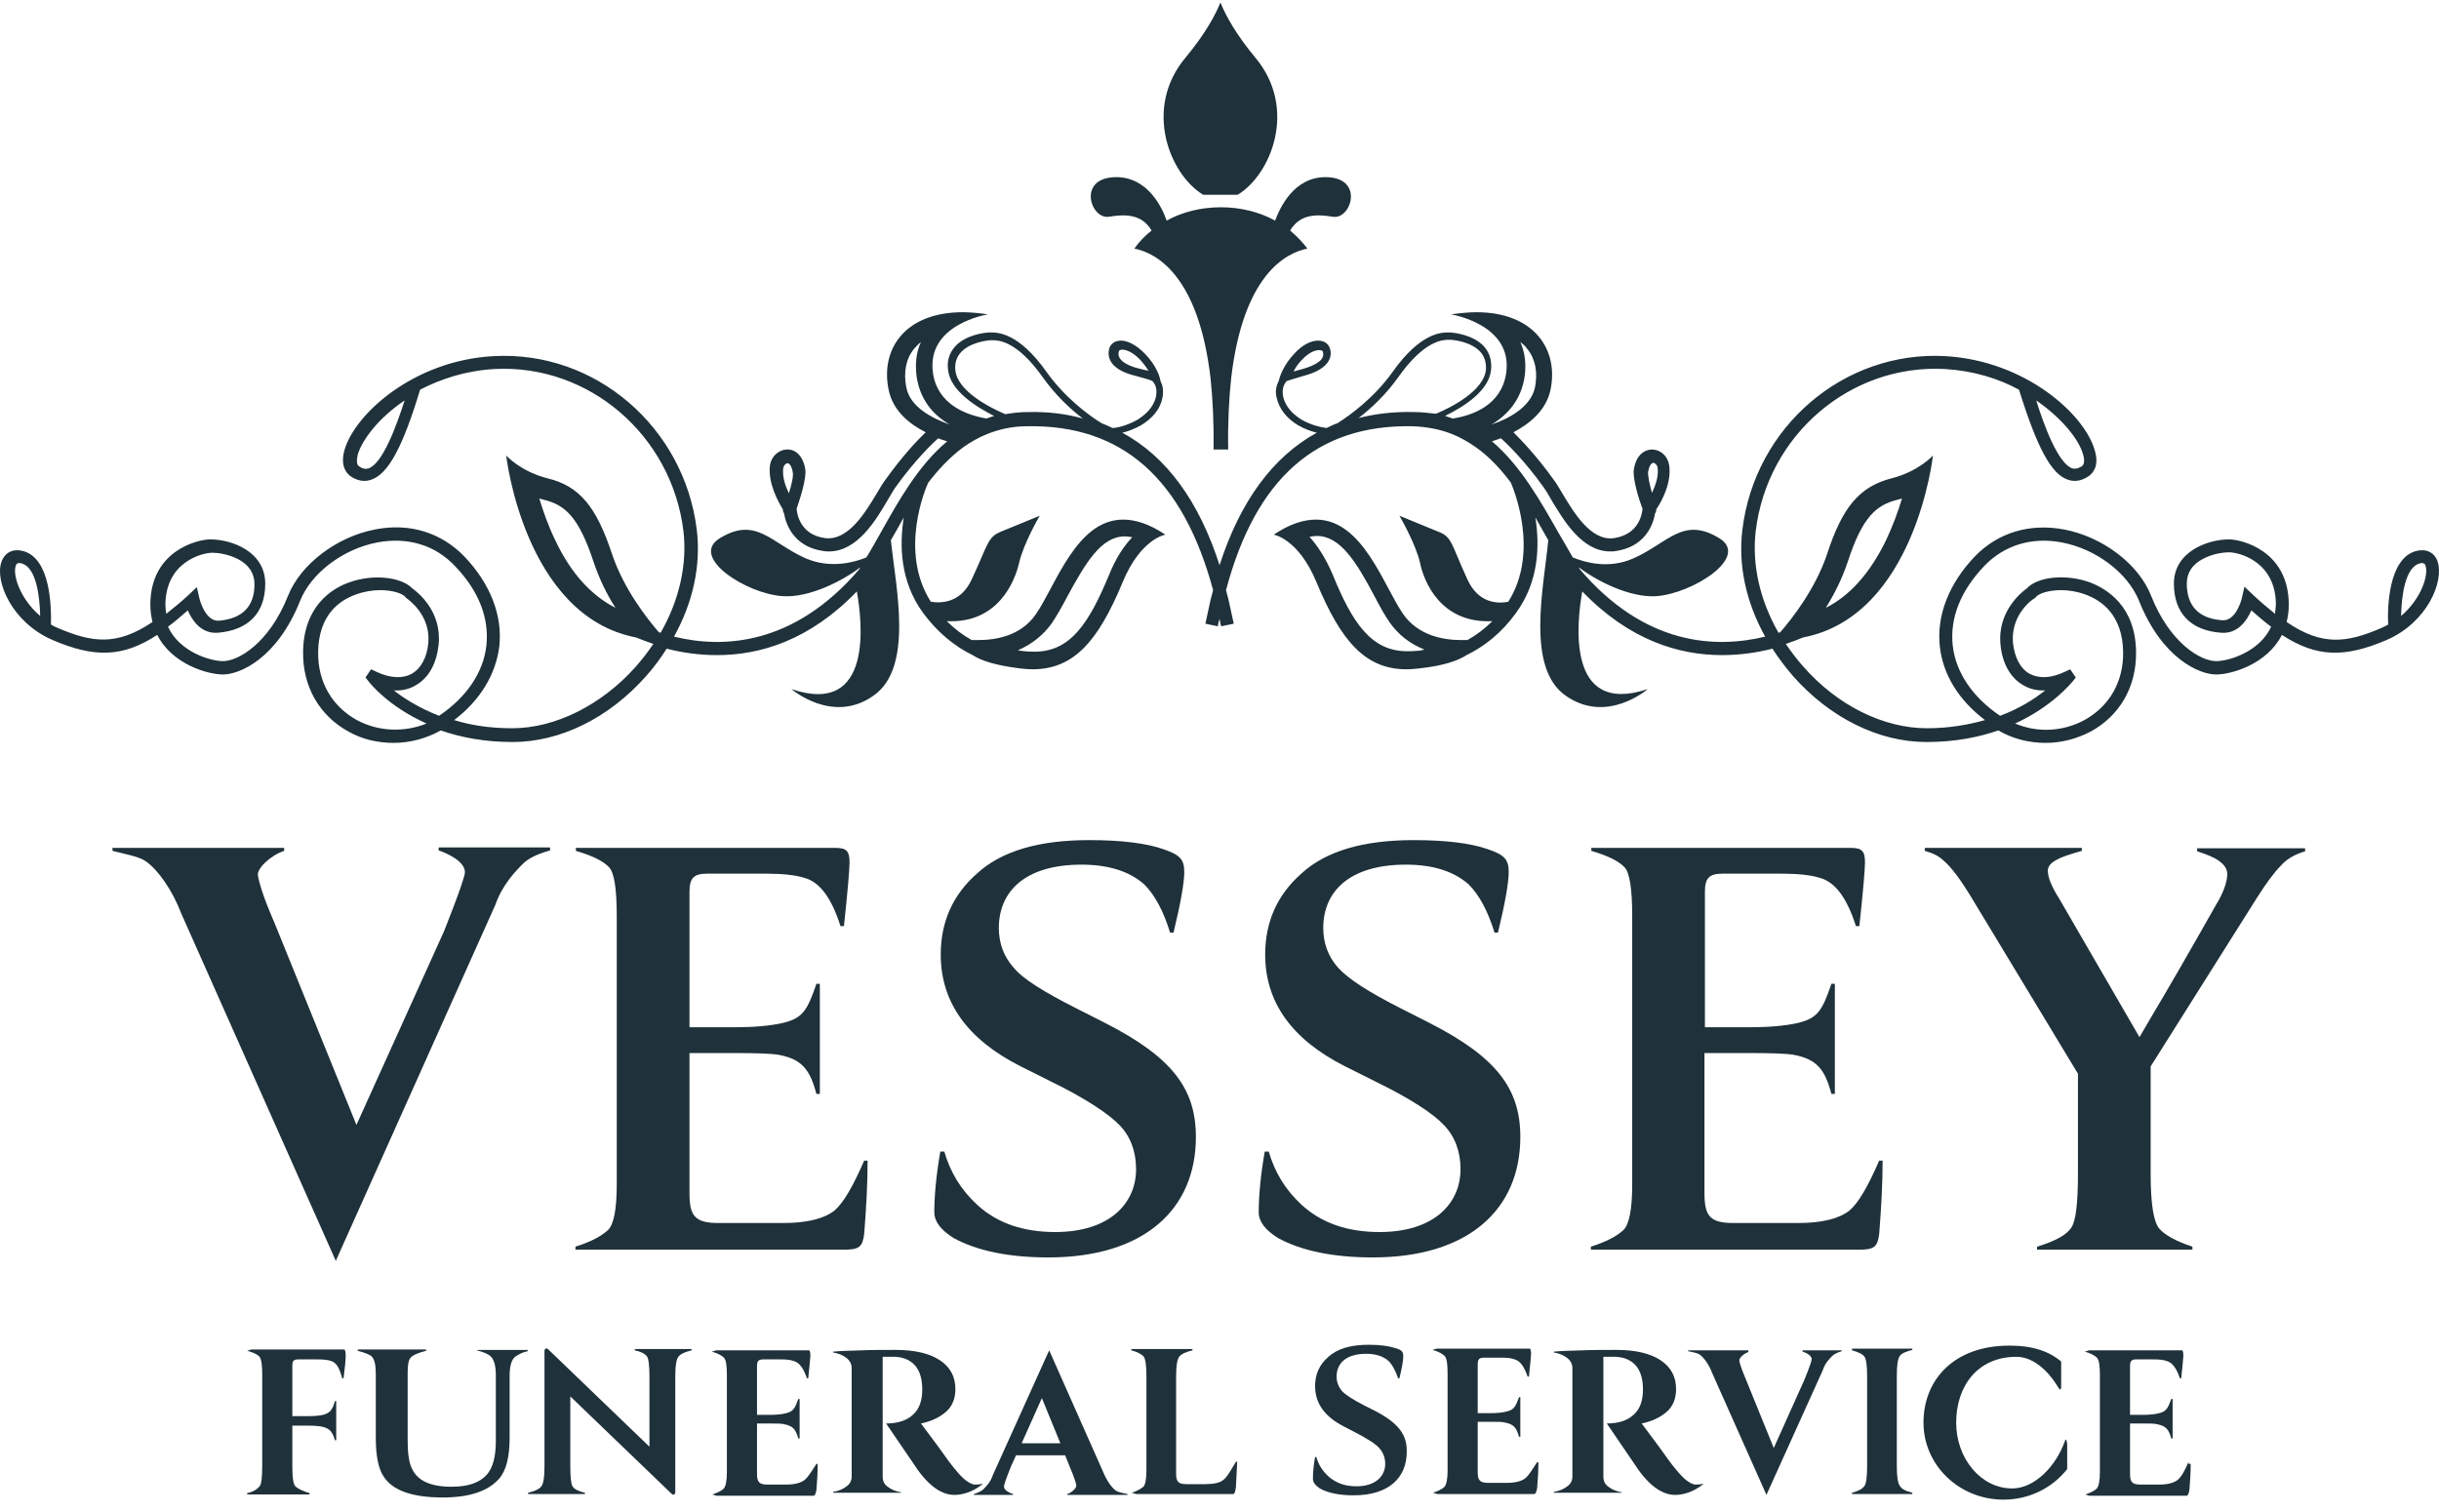 <svg width="100" height="62" viewBox="0 0 100 62" fill="none" xmlns="http://www.w3.org/2000/svg">
<path d="M13.768 51.702L7.435 37.466C7.064 36.495 6.482 35.666 5.97 35.313C5.706 35.12 5.088 35.014 4.612 34.89V34.767H11.651V34.89C11.104 35.067 10.522 35.613 10.575 35.896C10.681 36.566 11.245 37.819 11.245 37.819L14.614 46.128L18.196 38.207C18.196 38.207 19.025 36.143 19.06 35.79C19.095 35.331 18.319 34.978 17.984 34.873V34.749H22.553V34.873C22.041 35.014 21.671 35.19 21.442 35.419C21.124 35.737 20.595 36.284 20.313 37.095L13.768 51.702Z" fill="#1F313A"/>
<path d="M23.594 51.243V51.12C24.211 50.926 24.652 50.697 24.935 50.432C25.164 50.203 25.287 49.585 25.287 48.58V37.554C25.287 36.443 25.182 35.772 24.97 35.56C24.741 35.313 24.282 35.084 23.611 34.89V34.767H34.231C34.708 34.767 34.831 34.89 34.831 35.366C34.831 35.631 34.761 36.495 34.602 37.977H34.461C34.09 36.813 33.614 36.178 32.997 36.002C32.608 35.878 32.079 35.825 31.409 35.825H28.992C28.428 35.825 28.269 36.019 28.269 36.584V42.123H30.121C30.88 42.123 31.55 42.07 32.097 41.947C32.908 41.752 33.102 41.435 33.473 40.341H33.614V44.857H33.473C33.208 43.852 32.873 43.428 31.921 43.252C31.603 43.199 31.003 43.181 30.139 43.181H28.269V48.915C28.269 49.832 28.463 50.15 29.451 50.15H32.115C33.085 50.15 33.791 49.973 34.214 49.638C34.584 49.321 34.972 48.65 35.431 47.592H35.572C35.572 48.509 35.519 49.515 35.431 50.608C35.361 51.12 35.237 51.243 34.62 51.243H23.594Z" fill="#1F313A"/>
<path d="M38.712 47.204C38.959 48.068 39.4 48.791 40.071 49.409C40.882 50.15 41.941 50.52 43.264 50.52C45.504 50.52 46.58 49.338 46.58 47.944C46.58 47.221 46.351 46.604 45.91 46.145C45.469 45.686 44.534 45.051 43.087 44.346L41.852 43.728C39.647 42.617 38.571 41.082 38.571 39.142C38.571 37.801 39.065 36.689 40.071 35.807C41.076 34.89 42.611 34.449 44.657 34.449C45.963 34.449 46.986 34.572 47.692 34.819C48.38 35.049 48.556 35.243 48.556 35.754C48.556 36.178 48.415 37.007 48.115 38.242H47.974C47.709 37.377 47.357 36.707 46.916 36.266C46.298 35.719 45.434 35.455 44.34 35.455C41.994 35.455 40.953 36.584 40.953 38.048C40.953 38.665 41.147 39.212 41.553 39.671C41.941 40.147 42.805 40.676 44.128 41.347L45.31 41.947C48.08 43.358 49.032 44.663 49.032 46.621C49.032 49.585 46.916 51.561 42.982 51.561C41.376 51.561 40.071 51.296 39.1 50.767C38.589 50.45 38.307 50.097 38.307 49.709C38.307 49.074 38.377 48.227 38.554 47.221H38.712V47.204Z" fill="#1F313A"/>
<path d="M52.014 47.204C52.261 48.068 52.702 48.791 53.372 49.409C54.184 50.15 55.242 50.52 56.565 50.52C58.806 50.52 59.882 49.338 59.882 47.944C59.882 47.221 59.653 46.604 59.212 46.145C58.77 45.669 57.836 45.051 56.389 44.346L55.154 43.728C52.949 42.617 51.873 41.082 51.873 39.142C51.873 37.801 52.367 36.689 53.372 35.807C54.378 34.89 55.913 34.449 57.959 34.449C59.264 34.449 60.288 34.572 60.993 34.819C61.681 35.049 61.858 35.243 61.858 35.754C61.858 36.178 61.717 37.007 61.417 38.242H61.276C61.011 37.377 60.658 36.707 60.217 36.266C59.6 35.719 58.735 35.455 57.641 35.455C55.295 35.455 54.254 36.584 54.254 38.048C54.254 38.665 54.448 39.212 54.854 39.671C55.26 40.129 56.107 40.676 57.43 41.347L58.612 41.947C61.381 43.358 62.334 44.663 62.334 46.621C62.334 49.585 60.217 51.561 56.283 51.561C54.678 51.561 53.372 51.296 52.402 50.767C51.89 50.45 51.608 50.097 51.608 49.709C51.608 49.074 51.679 48.227 51.855 47.221H52.014V47.204Z" fill="#1F313A"/>
<path d="M65.227 51.243V51.12C65.844 50.926 66.285 50.697 66.568 50.432C66.797 50.203 66.921 49.585 66.921 48.58V37.554C66.921 36.443 66.815 35.772 66.603 35.56C66.374 35.313 65.915 35.084 65.245 34.89V34.767H75.865C76.341 34.767 76.465 34.89 76.465 35.366C76.465 35.631 76.394 36.495 76.235 37.977H76.094C75.724 36.813 75.247 36.178 74.63 36.002C74.242 35.878 73.713 35.825 73.042 35.825H70.625C70.061 35.825 69.902 36.019 69.902 36.584V42.123H71.737C72.495 42.123 73.166 42.07 73.713 41.947C74.524 41.752 74.718 41.435 75.088 40.341H75.23V44.857H75.088C74.824 43.852 74.489 43.428 73.536 43.252C73.219 43.199 72.619 43.181 71.754 43.181H69.884V48.915C69.884 49.832 70.078 50.15 71.066 50.15H73.73C74.7 50.15 75.406 49.973 75.829 49.638C76.2 49.321 76.588 48.65 77.047 47.592H77.188C77.188 48.509 77.135 49.515 77.047 50.608C76.976 51.12 76.853 51.243 76.235 51.243H65.227Z" fill="#1F313A"/>
<path d="M89.889 51.243H83.521V51.12C84.262 50.891 84.738 50.644 84.932 50.326C85.109 50.062 85.197 49.338 85.197 48.121V44.028L80.804 36.76C80.363 36.037 79.993 35.543 79.675 35.278C79.499 35.102 79.234 34.978 78.917 34.89V34.767H85.356V34.89C84.844 35.031 84.491 35.155 84.315 35.261C84.085 35.384 83.962 35.525 83.962 35.702C83.962 35.966 84.103 36.337 84.438 36.866L87.72 42.529L88.266 41.594C88.743 40.8 89.748 39.071 90.842 37.13C91.16 36.619 91.318 36.16 91.318 35.843C91.318 35.613 91.195 35.455 90.948 35.278C90.772 35.155 90.472 35.031 90.084 34.908V34.784H94.511V34.908C94.088 35.031 93.753 35.225 93.506 35.508C93.241 35.772 92.906 36.231 92.536 36.813L88.178 43.728V48.156C88.178 49.373 88.302 50.114 88.531 50.379C88.76 50.644 89.201 50.891 89.889 51.12V51.243Z" fill="#1F313A"/>
<path d="M14.121 55.336H10.31L10.134 55.389C10.381 55.459 10.539 55.53 10.628 55.618C10.716 55.724 10.751 55.953 10.751 56.342V60.134C10.751 60.593 10.716 60.858 10.645 60.946C10.539 61.069 10.381 61.175 10.134 61.228V61.281H12.692V61.228C12.409 61.14 12.233 61.052 12.127 60.964C12.021 60.875 11.986 60.593 11.986 60.134V58.458H12.568C12.868 58.458 13.062 58.476 13.168 58.494C13.521 58.564 13.627 58.705 13.732 59.058H13.785V57.453H13.732C13.627 57.823 13.521 57.947 13.239 58.017C13.097 58.053 12.868 58.07 12.568 58.07H11.986V56.006C11.986 55.795 12.039 55.742 12.251 55.742H12.974C13.239 55.742 13.415 55.759 13.538 55.795C13.768 55.865 13.891 56.006 14.032 56.518H14.085C14.138 56.094 14.174 55.795 14.174 55.583C14.174 55.371 14.121 55.336 14.121 55.336Z" fill="#1F313A"/>
<path d="M19.554 55.371C19.819 55.442 19.995 55.512 20.101 55.601C20.26 55.742 20.33 56.006 20.33 56.394V59.076C20.33 59.729 20.207 60.187 19.96 60.469C19.66 60.805 19.184 60.964 18.513 60.964C17.649 60.964 17.12 60.717 16.89 60.222C16.767 59.976 16.714 59.587 16.714 59.058V56.289C16.714 55.971 16.749 55.759 16.837 55.671C16.926 55.565 17.137 55.477 17.472 55.389V55.336H14.668V55.389C14.985 55.477 15.179 55.548 15.25 55.636C15.355 55.742 15.408 55.971 15.408 56.342V58.952C15.408 59.693 15.514 60.222 15.726 60.54C16.096 61.122 16.908 61.404 18.16 61.404C19.254 61.404 20.013 61.14 20.454 60.646C20.754 60.311 20.895 59.746 20.895 58.952V56.412C20.895 55.989 20.983 55.724 21.142 55.618C21.301 55.512 21.459 55.442 21.636 55.407V55.354H19.554V55.371Z" fill="#1F313A"/>
<path d="M32.996 60.681C32.838 60.805 32.591 60.875 32.238 60.875H31.462C31.109 60.875 31.038 60.752 31.038 60.434V58.37H31.532C31.85 58.37 32.062 58.37 32.167 58.405C32.52 58.476 32.626 58.617 32.732 58.987H32.785V57.364H32.732C32.591 57.753 32.52 57.876 32.238 57.947C32.044 58 31.797 58.017 31.532 58.017H31.038V56.024C31.038 55.812 31.091 55.742 31.303 55.742H31.991C32.238 55.742 32.414 55.759 32.556 55.812C32.785 55.883 32.944 56.112 33.085 56.518H33.138C33.191 55.989 33.226 55.671 33.226 55.583C33.226 55.406 33.173 55.371 33.191 55.371H29.362L29.186 55.424C29.433 55.495 29.592 55.583 29.68 55.671C29.768 55.759 29.803 55.989 29.803 56.394V60.364C29.803 60.734 29.751 60.946 29.68 61.034C29.574 61.14 29.415 61.21 29.204 61.281L29.38 61.334H33.349C33.402 61.334 33.438 61.281 33.473 61.105C33.508 60.716 33.526 60.346 33.526 60.028H33.473C33.279 60.328 33.138 60.558 32.996 60.681Z" fill="#1F313A"/>
<path d="M50.161 60.681C50.02 60.805 49.773 60.858 49.385 60.858H48.644C48.291 60.858 48.221 60.734 48.221 60.417V56.43C48.221 55.971 48.274 55.706 48.362 55.618C48.45 55.512 48.609 55.442 48.891 55.371V55.318H46.386V55.371C46.651 55.442 46.81 55.53 46.898 55.636C46.968 55.742 47.004 56.006 47.004 56.447V60.293C47.004 60.664 46.951 60.893 46.88 60.964C46.774 61.052 46.616 61.14 46.404 61.211L46.58 61.263H50.567C50.602 61.263 50.638 61.228 50.673 60.981L50.726 59.94H50.673C50.444 60.328 50.303 60.575 50.161 60.681Z" fill="#1F313A"/>
<path d="M56.353 57.841L55.93 57.629C55.454 57.382 55.154 57.188 55.013 57.029C54.872 56.853 54.801 56.659 54.801 56.447C54.801 55.918 55.172 55.512 56.018 55.512C56.406 55.512 56.724 55.618 56.936 55.812C57.094 55.971 57.218 56.218 57.324 56.518H57.377C57.483 56.077 57.535 55.777 57.535 55.618C57.535 55.424 57.465 55.353 57.218 55.283C56.953 55.195 56.6 55.142 56.124 55.142C55.383 55.142 54.836 55.301 54.466 55.636C54.095 55.953 53.919 56.359 53.919 56.835C53.919 57.541 54.307 58.088 55.101 58.494L55.542 58.723C56.054 58.988 56.389 59.199 56.548 59.376C56.706 59.552 56.794 59.764 56.794 60.029C56.794 60.522 56.406 60.946 55.613 60.946C55.136 60.946 54.766 60.805 54.466 60.54C54.219 60.311 54.06 60.064 53.972 59.746H53.919C53.849 60.117 53.831 60.417 53.831 60.646C53.831 60.787 53.937 60.91 54.113 61.034C54.466 61.228 54.925 61.316 55.507 61.316C56.918 61.316 57.677 60.611 57.677 59.535C57.694 58.829 57.341 58.352 56.353 57.841Z" fill="#1F313A"/>
<path d="M62.546 60.611C62.387 60.734 62.14 60.805 61.787 60.805H61.011C60.658 60.805 60.587 60.681 60.587 60.364V58.3H61.081C61.399 58.3 61.611 58.3 61.717 58.335C62.069 58.405 62.175 58.547 62.281 58.917H62.334V57.294H62.281C62.14 57.682 62.069 57.806 61.787 57.876C61.593 57.929 61.346 57.947 61.081 57.947H60.587V55.953C60.587 55.742 60.64 55.671 60.852 55.671H61.54C61.787 55.671 61.963 55.689 62.105 55.742C62.334 55.812 62.493 56.041 62.634 56.447H62.687C62.74 55.918 62.775 55.6 62.775 55.512C62.775 55.336 62.722 55.3 62.74 55.3H58.911L58.735 55.353C58.982 55.424 59.141 55.512 59.229 55.6C59.317 55.689 59.352 55.918 59.352 56.324V60.293C59.352 60.663 59.3 60.875 59.229 60.963C59.123 61.069 58.964 61.14 58.753 61.21L58.929 61.263H62.898C62.951 61.263 62.987 61.21 63.022 61.034C63.057 60.646 63.075 60.275 63.075 59.958H63.022C62.828 60.258 62.687 60.487 62.546 60.611Z" fill="#1F313A"/>
<path d="M75.935 55.371C76.2 55.442 76.376 55.53 76.447 55.636C76.517 55.742 76.553 56.006 76.553 56.447V60.099C76.553 60.558 76.517 60.822 76.447 60.928C76.359 61.052 76.2 61.14 75.935 61.21V61.263H78.405V61.21C78.123 61.14 77.964 61.052 77.894 60.928C77.805 60.805 77.77 60.522 77.77 60.117V56.43C77.77 55.989 77.805 55.724 77.894 55.6C77.964 55.495 78.141 55.424 78.405 55.353V55.3H75.935V55.371Z" fill="#1F313A"/>
<path d="M89.731 59.94C89.572 60.328 89.431 60.558 89.29 60.681C89.131 60.805 88.884 60.875 88.531 60.875H87.755C87.402 60.875 87.332 60.752 87.332 60.434V58.37H87.826C88.143 58.37 88.355 58.37 88.461 58.405C88.813 58.476 88.919 58.617 89.025 58.987H89.078V57.364H89.025C88.884 57.753 88.813 57.876 88.531 57.947C88.337 58 88.09 58.017 87.826 58.017H87.332V56.024C87.332 55.812 87.385 55.742 87.596 55.742H88.284C88.531 55.742 88.708 55.759 88.849 55.812C89.078 55.883 89.237 56.112 89.378 56.518H89.431C89.484 55.989 89.519 55.671 89.519 55.583C89.519 55.406 89.466 55.371 89.484 55.371H85.656L85.479 55.424C85.726 55.495 85.885 55.583 85.973 55.671C86.061 55.759 86.097 55.989 86.097 56.394V60.364C86.097 60.734 86.044 60.946 85.973 61.034C85.867 61.14 85.709 61.21 85.497 61.281L85.673 61.334H89.643C89.695 61.334 89.731 61.281 89.766 61.105C89.801 60.716 89.819 60.346 89.819 60.028H89.731V59.94Z" fill="#1F313A"/>
<path d="M26.028 55.371C26.275 55.424 26.452 55.512 26.522 55.618C26.522 55.618 26.522 55.636 26.54 55.636C26.593 55.742 26.628 56.006 26.628 56.447V59.323L22.465 55.318C22.412 55.265 22.324 55.301 22.324 55.389V60.152C22.324 60.611 22.271 60.875 22.183 60.964C22.094 61.069 21.936 61.14 21.653 61.211V61.263H23.982V61.211C23.735 61.158 23.559 61.069 23.488 60.964C23.488 60.964 23.488 60.946 23.47 60.946C23.417 60.84 23.382 60.575 23.382 60.134V57.259L27.546 61.263C27.598 61.316 27.687 61.281 27.687 61.193V56.43C27.687 55.971 27.739 55.706 27.828 55.618C27.916 55.512 28.075 55.442 28.357 55.371V55.318H26.028V55.371Z" fill="#1F313A"/>
<path d="M40.282 60.84C40.159 60.875 40.053 60.875 39.947 60.875C39.841 60.858 39.736 60.805 39.594 60.699C39.453 60.593 39.312 60.434 39.136 60.222C38.959 60.011 38.748 59.711 38.483 59.34L37.76 58.37C38.183 58.282 38.518 58.123 38.783 57.894C39.047 57.664 39.171 57.347 39.171 56.959C39.171 56.447 38.959 56.059 38.536 55.777C38.112 55.495 37.495 55.353 36.719 55.353C36.207 55.353 35.749 55.353 35.325 55.371C34.902 55.389 34.496 55.389 34.161 55.424V55.459C34.373 55.495 34.549 55.565 34.69 55.671C34.831 55.777 34.919 55.918 34.919 56.094V60.54C34.919 60.716 34.849 60.858 34.69 60.963C34.549 61.069 34.373 61.14 34.161 61.175V61.21H36.948V61.193C36.736 61.157 36.56 61.087 36.419 60.981C36.26 60.875 36.19 60.734 36.19 60.558V55.636H36.701C37.054 55.653 37.336 55.777 37.53 56.006C37.724 56.236 37.813 56.571 37.813 56.977C37.813 57.435 37.689 57.788 37.425 58.017C37.178 58.247 36.807 58.37 36.331 58.37L37.425 59.975C37.989 60.858 38.553 61.299 39.136 61.299C39.312 61.299 39.506 61.263 39.7 61.193C39.894 61.122 40.088 61.016 40.282 60.858V60.84Z" fill="#1F313A"/>
<path d="M69.496 60.875C69.39 60.858 69.285 60.805 69.143 60.699C69.002 60.593 68.861 60.434 68.685 60.222C68.508 60.011 68.297 59.711 68.032 59.34L67.309 58.37C67.732 58.282 68.067 58.123 68.332 57.894C68.597 57.664 68.72 57.347 68.72 56.959C68.72 56.447 68.508 56.059 68.085 55.777C67.662 55.495 67.044 55.353 66.268 55.353C65.756 55.353 65.298 55.353 64.874 55.371C64.451 55.389 64.045 55.389 63.71 55.424V55.459C63.922 55.495 64.098 55.565 64.239 55.671C64.38 55.777 64.469 55.918 64.469 56.094V60.54C64.469 60.716 64.398 60.858 64.239 60.963C64.098 61.069 63.922 61.14 63.71 61.175V61.21H66.497V61.193C66.286 61.157 66.109 61.087 65.968 60.981C65.809 60.875 65.739 60.734 65.739 60.558V55.636H66.25C66.603 55.653 66.885 55.777 67.079 56.006C67.273 56.236 67.362 56.571 67.362 56.977C67.362 57.435 67.238 57.788 66.974 58.017C66.727 58.247 66.356 58.37 65.88 58.37L66.974 59.975C67.538 60.858 68.103 61.299 68.685 61.299C68.861 61.299 69.055 61.263 69.249 61.193C69.443 61.122 69.637 61.016 69.832 60.858V60.84C69.69 60.875 69.585 60.875 69.496 60.875Z" fill="#1F313A"/>
<path d="M73.906 55.424C74.03 55.459 74.295 55.583 74.277 55.742C74.277 55.865 73.977 56.588 73.977 56.588L72.725 59.376L71.543 56.465C71.543 56.465 71.349 56.024 71.313 55.794C71.296 55.689 71.507 55.495 71.684 55.442V55.371H69.214V55.406C69.373 55.442 69.602 55.477 69.69 55.547C69.867 55.671 70.078 55.971 70.202 56.306L72.425 61.298L74.736 56.183C74.824 55.9 75.018 55.706 75.124 55.6C75.194 55.53 75.335 55.459 75.512 55.406V55.371H73.906V55.424Z" fill="#1F313A"/>
<path d="M45.24 60.381L43.017 55.371L40.706 60.487C40.618 60.769 40.424 60.963 40.318 61.069C40.247 61.14 40.106 61.21 39.93 61.263V61.298H41.535V61.263C41.411 61.228 41.147 61.105 41.165 60.946C41.165 60.822 41.465 60.099 41.465 60.099L41.658 59.675H43.67L43.899 60.24C43.899 60.24 44.093 60.681 44.128 60.91C44.146 61.016 43.934 61.21 43.758 61.263V61.298H46.228V61.263C46.069 61.228 45.84 61.193 45.751 61.122C45.575 60.999 45.381 60.716 45.24 60.381ZM41.888 59.182L42.717 57.329L43.476 59.182H41.888Z" fill="#1F313A"/>
<path d="M82.498 61.034C81.228 61.034 80.204 59.817 80.204 58.335C80.204 56.853 81.069 55.636 82.674 55.636C83.38 55.636 83.98 56.236 84.332 56.8C84.403 56.906 84.509 57.135 84.509 56.818V55.83C84.033 55.424 83.362 55.177 82.392 55.177C80.099 55.177 78.864 56.588 78.864 58.335C78.864 60.081 80.328 61.493 82.145 61.493C83.221 61.493 84.156 60.999 84.756 60.24C84.756 60.24 84.756 59.481 84.756 59.287C84.756 59.093 84.703 58.952 84.668 59.076C84.297 60.134 83.415 61.034 82.498 61.034Z" fill="#1F313A"/>
<path d="M49.332 7.987H50.038H50.744C52.12 7.158 53.213 4.441 51.467 2.36C50.691 1.425 50.267 0.666 50.038 0.102C49.809 0.666 49.385 1.425 48.609 2.36C46.863 4.441 47.956 7.158 49.332 7.987Z" fill="#1F313A"/>
<path d="M45.469 8.887C46.122 8.781 46.81 8.764 47.215 9.452C46.951 9.663 46.704 9.91 46.51 10.193C47.392 10.369 49.138 11.269 49.632 15.503C49.721 16.349 49.773 17.32 49.756 18.431H50.056H50.356C50.338 17.302 50.391 16.332 50.479 15.503C50.973 11.269 52.719 10.369 53.602 10.193C53.407 9.928 53.161 9.681 52.896 9.452C53.302 8.764 53.99 8.781 54.642 8.887C55.401 9.028 55.965 7.264 54.343 7.264C53.037 7.264 52.473 8.534 52.279 9.046C51.643 8.693 50.867 8.499 50.056 8.499C49.244 8.499 48.468 8.693 47.833 9.046C47.657 8.534 47.074 7.264 45.769 7.264C44.146 7.264 44.71 9.011 45.469 8.887Z" fill="#1F313A"/>
<path d="M99.945 23.035C99.822 22.647 99.469 22.488 99.063 22.594C97.916 22.894 97.881 24.958 97.916 25.611C97.828 25.664 97.74 25.699 97.634 25.752C96.205 26.369 95.2 26.493 93.753 25.505C93.806 25.293 93.841 25.064 93.841 24.799C93.841 22.576 91.901 22.118 91.389 22.118C90.525 22.118 89.131 22.612 89.131 23.935C89.131 25.134 89.819 25.858 91.071 25.946C91.759 25.999 92.13 25.434 92.306 25.029C92.589 25.276 92.853 25.505 93.118 25.699C92.641 26.74 91.371 27.11 90.86 27.11C90.242 27.11 88.972 26.387 88.196 24.429C87.684 23.123 86.203 22.012 84.632 21.712C83.221 21.447 81.916 21.835 80.963 22.823C79.905 23.935 79.393 25.24 79.534 26.51C79.658 27.657 80.31 28.716 81.386 29.527C80.698 29.721 79.905 29.862 79.005 29.862C77.223 29.862 75.335 28.927 73.942 27.34C73.677 27.04 73.448 26.74 73.219 26.405C73.483 26.316 73.713 26.228 73.924 26.14C78.529 25.258 79.252 18.678 79.252 18.678C79.252 18.678 78.67 19.331 77.558 19.613C76.235 19.948 75.53 20.812 74.912 22.718C74.436 24.146 73.466 25.381 72.989 25.928C72.972 25.928 72.954 25.946 72.919 25.946C72.16 24.623 71.825 23.159 71.984 21.783C72.46 17.831 75.865 14.92 79.746 15.132C80.91 15.202 81.933 15.52 82.78 15.979C83.521 18.36 84.103 19.436 84.773 19.666C85.056 19.771 85.356 19.719 85.638 19.524C85.814 19.401 86.079 19.101 85.885 18.466C85.479 17.002 83.062 14.797 79.763 14.603C75.6 14.373 71.948 17.496 71.437 21.73C71.26 23.194 71.596 24.711 72.372 26.105C70.343 26.599 67.432 26.475 64.768 23.335C64.751 23.317 64.751 23.3 64.733 23.264C65.474 23.829 66.832 24.517 67.909 24.446C69.39 24.341 71.772 22.841 70.484 22.065C69.002 21.165 68.403 22.259 66.974 22.894C65.95 23.353 64.963 23.053 64.486 22.859C64.31 22.541 64.116 22.224 63.922 21.888C63.163 20.548 62.352 19.101 61.17 18.096C61.293 18.06 61.417 18.007 61.54 17.972C61.734 18.148 62.475 18.837 63.304 20.001C63.392 20.124 63.498 20.301 63.604 20.495C64.116 21.342 64.857 22.612 66.021 22.612C66.091 22.612 66.18 22.612 66.25 22.594C67.379 22.435 67.767 21.606 67.856 21.059C67.891 21.006 67.909 20.953 67.909 20.883C68.103 20.601 68.544 19.824 68.438 19.084C68.385 18.713 68.103 18.448 67.75 18.431C67.45 18.431 67.097 18.625 66.991 19.225C66.921 19.613 67.203 20.495 67.344 20.865C67.326 21.042 67.221 21.906 66.18 22.065C65.227 22.206 64.521 21.006 64.045 20.212C63.922 20.001 63.816 19.824 63.71 19.683C63.004 18.695 62.369 18.043 62.052 17.725C62.722 17.372 63.392 16.825 63.569 15.996C63.922 14.338 62.898 12.803 60.535 12.803C60.217 12.803 59.864 12.838 59.494 12.891C59.494 12.891 62.052 13.297 61.752 15.308C61.558 16.614 60.376 17.037 59.564 17.161C59.458 17.125 59.353 17.09 59.247 17.055C59.97 16.702 61.046 16.049 61.134 15.167C61.17 14.797 61.081 14.479 60.852 14.214C60.429 13.738 59.635 13.632 59.406 13.632H59.388C59.106 13.632 58.241 13.632 57.094 15.255C56.354 16.296 55.366 17.02 54.836 17.355C54.678 17.408 54.536 17.478 54.395 17.549C54.201 17.531 53.778 17.443 53.372 17.213C53.09 17.037 52.719 16.737 52.614 16.279C52.561 16.014 52.596 15.802 52.755 15.626C52.913 15.573 53.143 15.502 53.443 15.414C54.607 15.114 54.625 14.532 54.519 14.267C54.448 14.073 54.272 13.967 54.043 13.967C53.76 13.967 53.407 14.126 53.055 14.514C52.614 14.991 52.472 15.432 52.42 15.643C52.314 15.838 52.279 16.084 52.349 16.331C52.455 16.773 52.755 17.161 53.231 17.443C53.478 17.584 53.76 17.69 53.99 17.743C52.19 18.731 50.849 20.548 50.003 23.176C49.156 20.548 47.833 18.731 46.016 17.743C46.245 17.69 46.527 17.584 46.774 17.443C47.251 17.161 47.568 16.773 47.657 16.331C47.709 16.067 47.692 15.838 47.586 15.643C47.551 15.432 47.41 14.991 46.951 14.514C46.598 14.144 46.227 13.967 45.963 13.967C45.734 13.967 45.557 14.073 45.487 14.267C45.398 14.55 45.398 15.132 46.563 15.414C46.88 15.502 47.11 15.555 47.251 15.626C47.41 15.802 47.445 16.014 47.392 16.279C47.286 16.737 46.916 17.037 46.633 17.213C46.227 17.443 45.804 17.549 45.61 17.549C45.469 17.478 45.31 17.408 45.169 17.355C44.64 17.037 43.652 16.296 42.911 15.255C41.764 13.632 40.9 13.632 40.618 13.632H40.6C40.353 13.632 39.577 13.738 39.153 14.214C38.924 14.479 38.818 14.797 38.871 15.167C38.959 16.032 40.053 16.702 40.759 17.055C40.653 17.09 40.547 17.125 40.441 17.161C39.63 17.02 38.448 16.596 38.254 15.308C37.954 13.28 40.512 12.891 40.512 12.891C40.141 12.838 39.806 12.803 39.471 12.803C37.089 12.803 36.084 14.338 36.437 15.996C36.613 16.843 37.283 17.39 37.954 17.725C37.619 18.043 37.001 18.695 36.295 19.683C36.19 19.824 36.084 20.001 35.96 20.212C35.484 21.006 34.778 22.188 33.826 22.065C32.785 21.924 32.679 21.042 32.661 20.865C32.785 20.495 33.085 19.613 33.014 19.225C32.908 18.625 32.556 18.413 32.256 18.431C31.921 18.448 31.621 18.713 31.568 19.084C31.48 19.824 31.921 20.601 32.097 20.883C32.097 20.953 32.115 21.006 32.15 21.059C32.238 21.606 32.626 22.435 33.755 22.594C33.843 22.612 33.914 22.612 33.984 22.612C35.149 22.612 35.907 21.342 36.401 20.495C36.525 20.301 36.613 20.124 36.701 20.001C37.53 18.837 38.271 18.148 38.465 17.972C38.589 18.025 38.73 18.06 38.836 18.096C37.654 19.084 36.842 20.53 36.084 21.888C35.89 22.224 35.713 22.559 35.519 22.859C35.043 23.053 34.055 23.335 33.032 22.894C31.603 22.259 31.003 21.165 29.521 22.065C28.233 22.841 30.615 24.358 32.097 24.446C33.173 24.517 34.531 23.829 35.272 23.264C35.255 23.282 35.255 23.3 35.237 23.335C32.556 26.475 29.645 26.599 27.634 26.105C28.41 24.711 28.745 23.194 28.569 21.73C28.057 17.513 24.405 14.373 20.242 14.603C16.943 14.779 14.526 17.002 14.121 18.466C13.944 19.119 14.209 19.401 14.367 19.524C14.65 19.719 14.95 19.771 15.232 19.666C15.92 19.419 16.502 18.36 17.225 15.979C18.072 15.538 19.095 15.202 20.26 15.132C24.141 14.92 27.546 17.849 28.022 21.783C28.181 23.159 27.845 24.623 27.087 25.946C27.069 25.946 27.052 25.928 27.016 25.928C26.54 25.381 25.57 24.146 25.093 22.718C24.458 20.795 23.77 19.93 22.447 19.613C21.336 19.331 20.754 18.678 20.754 18.678C20.754 18.678 21.495 25.258 26.081 26.14C26.293 26.228 26.54 26.316 26.787 26.405C26.575 26.722 26.328 27.04 26.064 27.34C24.67 28.91 22.765 29.862 21.001 29.862C20.083 29.862 19.307 29.739 18.619 29.527C19.695 28.716 20.33 27.64 20.471 26.51C20.613 25.24 20.101 23.935 19.043 22.823C18.09 21.835 16.784 21.43 15.373 21.712C13.803 22.012 12.321 23.141 11.81 24.429C11.033 26.387 9.763 27.11 9.146 27.11C8.634 27.11 7.364 26.74 6.888 25.699C7.152 25.505 7.417 25.276 7.699 25.029C7.876 25.434 8.246 25.999 8.934 25.946C10.187 25.84 10.875 25.134 10.875 23.935C10.875 22.612 9.499 22.118 8.617 22.118C8.105 22.118 6.164 22.576 6.164 24.799C6.164 25.046 6.2 25.293 6.253 25.505C4.788 26.493 3.783 26.352 2.372 25.752C2.283 25.717 2.177 25.664 2.089 25.611C2.107 24.94 2.089 22.894 0.943 22.594C0.537 22.488 0.202 22.647 0.061 23.035C-0.222 23.829 0.484 25.523 2.16 26.246C3.853 26.969 5.018 26.969 6.447 26.034C7.064 27.251 8.528 27.657 9.146 27.657C9.816 27.657 11.351 27.022 12.303 24.64C12.762 23.494 14.068 22.506 15.479 22.241C16.714 22.012 17.843 22.347 18.654 23.212C19.625 24.217 20.066 25.346 19.942 26.475C19.819 27.569 19.131 28.592 18.002 29.351C17.19 29.033 16.573 28.645 16.149 28.31C16.485 28.328 16.784 28.257 17.049 28.098C17.578 27.798 17.896 27.216 17.984 26.44C18.125 25.046 17.102 24.27 16.908 24.129C16.449 23.653 15.285 23.529 14.315 23.882C13.609 24.129 12.445 24.852 12.427 26.74C12.409 28.151 13.097 29.351 14.297 30.003C14.861 30.321 15.497 30.462 16.132 30.462C16.802 30.462 17.472 30.286 18.072 29.951C18.884 30.233 19.854 30.427 21.018 30.427C22.976 30.427 24.97 29.439 26.487 27.728C26.805 27.375 27.087 26.987 27.334 26.599C27.951 26.757 28.639 26.863 29.398 26.863C31.162 26.863 33.191 26.264 35.131 24.252C35.343 25.434 35.837 29.404 32.45 28.257C32.45 28.257 34.143 29.721 35.819 28.521C37.46 27.375 36.737 24.129 36.525 22.153C36.701 21.853 36.878 21.536 37.054 21.218C36.878 22.347 36.895 23.829 37.848 25.134C38.448 25.946 39.153 26.51 39.877 26.863C40.23 27.093 40.829 27.287 41.835 27.41C42.011 27.428 42.17 27.445 42.329 27.445C44.005 27.445 45.01 26.334 46.033 23.864C46.774 22.082 47.78 21.924 47.78 21.924C47.127 21.483 46.545 21.306 46.051 21.306C44.128 21.306 43.282 24.023 42.47 25.187C41.852 26.087 40.812 26.246 40.106 26.246C40.018 26.246 39.93 26.246 39.841 26.246C39.489 26.052 39.136 25.787 38.818 25.47C40.917 25.575 41.605 23.847 41.782 23.088C41.958 22.294 42.629 21.148 42.629 21.148C42.629 21.148 41.605 21.571 41.041 21.8C40.477 22.03 40.512 22.329 39.841 23.758C39.4 24.711 38.624 24.746 38.166 24.676C36.842 22.612 37.954 20.001 38.06 19.789C38.483 19.242 38.942 18.748 39.489 18.343C39.788 18.131 40.124 17.937 40.477 17.796C40.971 17.602 41.5 17.478 42.117 17.478C45.998 17.408 48.503 19.613 49.738 24.199C49.703 24.323 49.668 24.464 49.632 24.605C49.562 24.923 49.491 25.24 49.421 25.575L49.932 25.681C49.95 25.575 49.968 25.47 50.003 25.381C50.02 25.487 50.038 25.593 50.073 25.681L50.585 25.575C50.514 25.24 50.444 24.923 50.373 24.605C50.338 24.464 50.303 24.341 50.267 24.199C51.485 19.613 53.99 17.408 57.888 17.478C58.488 17.496 59.035 17.602 59.529 17.796C59.882 17.937 60.217 18.131 60.517 18.343C61.064 18.731 61.522 19.225 61.946 19.789C62.034 20.001 63.145 22.612 61.84 24.676C61.381 24.764 60.605 24.729 60.164 23.758C59.494 22.312 59.547 22.012 58.965 21.8C58.4 21.571 57.377 21.148 57.377 21.148C57.377 21.148 58.047 22.294 58.224 23.088C58.382 23.847 59.07 25.575 61.187 25.47C60.87 25.787 60.517 26.052 60.164 26.246C60.076 26.246 59.988 26.246 59.9 26.246C59.194 26.246 58.153 26.069 57.535 25.187C56.724 24.023 55.877 21.306 53.954 21.306C53.46 21.306 52.878 21.483 52.225 21.924C52.225 21.924 53.231 22.082 53.972 23.864C54.995 26.334 56.001 27.445 57.677 27.445C57.835 27.445 57.994 27.428 58.171 27.41C59.176 27.304 59.776 27.093 60.129 26.863C60.852 26.51 61.558 25.964 62.157 25.134C63.11 23.829 63.128 22.347 62.951 21.218C63.128 21.536 63.304 21.835 63.481 22.153C63.287 24.129 62.563 27.375 64.186 28.521C65.88 29.721 67.556 28.257 67.556 28.257C64.169 29.386 64.663 25.434 64.874 24.252C66.815 26.264 68.844 26.863 70.608 26.863C71.349 26.863 72.054 26.757 72.672 26.599C72.919 26.987 73.201 27.357 73.519 27.728C75.036 29.439 77.029 30.427 78.987 30.427C80.151 30.427 81.122 30.233 81.933 29.951C82.533 30.303 83.204 30.462 83.874 30.462C84.509 30.462 85.126 30.303 85.709 30.003C86.908 29.351 87.596 28.169 87.579 26.74C87.561 24.852 86.379 24.146 85.691 23.882C84.721 23.529 83.556 23.635 83.098 24.129C82.904 24.27 81.88 25.064 82.022 26.44C82.092 27.198 82.427 27.798 82.957 28.098C83.221 28.257 83.539 28.328 83.856 28.31C83.433 28.645 82.815 29.051 82.004 29.351C80.875 28.592 80.187 27.569 80.063 26.475C79.94 25.346 80.381 24.235 81.351 23.212C82.18 22.347 83.309 22.012 84.527 22.241C85.938 22.506 87.243 23.494 87.702 24.64C88.655 27.022 90.189 27.657 90.86 27.657C91.477 27.657 92.941 27.251 93.559 26.034C94.988 26.969 96.152 26.969 97.846 26.246C99.522 25.523 100.21 23.847 99.945 23.035ZM75.759 23.035C76.359 21.183 76.941 20.706 77.788 20.495C77.858 20.477 77.929 20.459 77.982 20.442C77.823 20.971 77.611 21.553 77.329 22.153C76.676 23.494 75.847 24.429 74.859 24.923C75.212 24.358 75.53 23.723 75.759 23.035ZM85.409 18.642C85.444 18.748 85.497 19.031 85.356 19.119C85.162 19.242 85.038 19.225 84.968 19.207C84.385 19.013 83.803 17.443 83.486 16.42C84.562 17.161 85.25 18.043 85.409 18.642ZM67.573 19.348C67.609 19.136 67.697 18.978 67.785 18.978C67.856 18.978 67.944 19.066 67.962 19.172C68.014 19.524 67.873 19.913 67.732 20.212C67.626 19.842 67.556 19.489 67.573 19.348ZM53.355 14.779C53.725 14.373 54.007 14.356 54.096 14.356C54.219 14.356 54.237 14.409 54.237 14.426C54.254 14.479 54.272 14.567 54.219 14.673C54.166 14.779 53.972 14.973 53.407 15.132C53.266 15.167 53.143 15.202 53.037 15.238C53.108 15.079 53.213 14.938 53.355 14.779ZM46.704 15.114C46.122 14.973 45.945 14.761 45.892 14.655C45.839 14.55 45.857 14.461 45.875 14.409C45.875 14.391 45.892 14.338 46.016 14.338C46.104 14.338 46.386 14.373 46.757 14.761C46.898 14.92 47.004 15.061 47.092 15.202C46.968 15.185 46.845 15.149 46.704 15.114ZM32.344 20.23C32.203 19.93 32.062 19.542 32.115 19.189C32.132 19.084 32.22 18.995 32.291 18.995C32.379 18.995 32.467 19.136 32.503 19.366C32.538 19.489 32.467 19.842 32.344 20.23ZM15.108 19.207C15.038 19.225 14.914 19.26 14.72 19.119C14.579 19.031 14.65 18.748 14.667 18.642C14.844 18.043 15.514 17.143 16.59 16.42C16.255 17.46 15.691 19.013 15.108 19.207ZM22.765 22.153C22.483 21.571 22.271 20.971 22.112 20.442C22.183 20.459 22.235 20.477 22.306 20.495C23.153 20.706 23.717 21.165 24.335 23.035C24.564 23.723 24.882 24.376 25.235 24.923C24.229 24.411 23.4 23.494 22.765 22.153ZM0.643 23.212C0.66 23.141 0.696 23.088 0.784 23.088C0.819 23.088 0.854 23.088 0.89 23.106C1.489 23.264 1.631 24.464 1.648 25.258C0.819 24.552 0.519 23.582 0.643 23.212ZM6.817 25.17C6.799 25.064 6.782 24.94 6.782 24.817C6.782 23.035 8.299 22.665 8.705 22.665C8.916 22.665 9.357 22.718 9.763 22.929C10.204 23.159 10.434 23.511 10.434 23.953C10.434 24.87 9.94 25.364 8.987 25.452C8.405 25.505 8.175 24.535 8.175 24.535L8.07 24.076L7.734 24.393C7.417 24.693 7.099 24.94 6.817 25.17ZM14.632 29.527C13.609 28.963 13.027 27.957 13.044 26.74C13.062 25.24 13.891 24.623 14.597 24.376C14.932 24.252 15.285 24.199 15.585 24.199C16.079 24.199 16.485 24.323 16.626 24.482L16.643 24.517L16.678 24.535C16.714 24.57 17.666 25.205 17.561 26.369C17.508 26.951 17.261 27.41 16.89 27.622C16.52 27.834 16.008 27.816 15.444 27.551L15.214 27.445L14.985 27.781L15.126 27.957C15.179 28.028 15.938 28.98 17.49 29.668C16.573 30.039 15.514 30.003 14.632 29.527ZM43.123 25.558C43.334 25.24 43.546 24.87 43.758 24.464C44.516 23.07 45.151 21.994 46.122 21.994C46.21 21.994 46.316 22.012 46.422 22.03C46.086 22.382 45.751 22.876 45.469 23.582C44.64 25.575 43.881 26.722 42.417 26.722C42.294 26.722 42.152 26.722 42.011 26.704C41.905 26.687 41.817 26.687 41.729 26.669C42.294 26.422 42.77 26.052 43.123 25.558ZM37.16 15.89C37.036 15.273 37.142 14.709 37.477 14.303C37.566 14.197 37.654 14.109 37.76 14.021C37.566 14.444 37.513 14.92 37.583 15.449C37.724 16.384 38.254 17.02 38.942 17.408C38.236 17.161 37.319 16.702 37.16 15.89ZM42.152 16.896C41.817 16.896 41.517 16.931 41.217 16.984C40.6 16.72 39.259 16.049 39.171 15.185C39.136 14.885 39.224 14.638 39.4 14.444C39.771 14.038 40.494 13.95 40.653 13.95H40.671C40.917 13.95 41.676 13.95 42.752 15.467C43.264 16.19 43.864 16.755 44.393 17.161C43.705 16.966 42.946 16.878 42.152 16.896ZM57.941 16.896C57.147 16.878 56.389 16.966 55.701 17.143C56.23 16.737 56.83 16.173 57.342 15.449C58.418 13.932 59.176 13.932 59.423 13.932H59.441C59.617 13.932 60.323 14.021 60.693 14.426C60.87 14.62 60.94 14.867 60.923 15.167C60.834 16.032 59.476 16.72 58.876 16.966C58.576 16.931 58.276 16.896 57.941 16.896ZM62.51 15.449C62.581 14.938 62.528 14.461 62.334 14.021C62.44 14.109 62.546 14.197 62.616 14.303C62.951 14.709 63.057 15.273 62.934 15.89C62.757 16.702 61.84 17.178 61.152 17.408C61.84 17.002 62.369 16.367 62.51 15.449ZM58.1 26.687C57.959 26.704 57.818 26.704 57.694 26.704C56.23 26.704 55.454 25.558 54.642 23.564C54.343 22.859 54.007 22.365 53.69 22.012C53.796 21.994 53.884 21.977 53.99 21.977C54.96 21.977 55.613 23.053 56.354 24.446C56.565 24.852 56.777 25.24 56.989 25.54C57.342 26.034 57.818 26.405 58.4 26.634C58.294 26.669 58.206 26.687 58.1 26.687ZM84.968 27.957L85.109 27.781L84.879 27.445L84.65 27.551C84.085 27.816 83.592 27.834 83.204 27.622C82.833 27.41 82.604 26.969 82.533 26.369C82.427 25.187 83.362 24.552 83.415 24.535L83.451 24.517L83.468 24.482C83.609 24.323 84.015 24.199 84.509 24.199C84.809 24.199 85.162 24.252 85.497 24.376C86.185 24.623 87.032 25.24 87.049 26.74C87.067 27.957 86.485 28.963 85.462 29.527C84.579 30.003 83.539 30.056 82.621 29.668C84.156 28.963 84.915 28.01 84.968 27.957ZM93.277 25.17C92.994 24.94 92.694 24.693 92.359 24.376L92.024 24.058L91.918 24.517C91.918 24.535 91.689 25.487 91.107 25.434C90.154 25.364 89.66 24.852 89.66 23.935C89.66 23.476 89.889 23.141 90.331 22.912C90.736 22.7 91.177 22.647 91.389 22.647C91.795 22.647 93.312 23.017 93.312 24.799C93.294 24.94 93.294 25.064 93.277 25.17ZM98.445 25.258C98.463 24.464 98.604 23.264 99.204 23.106C99.239 23.088 99.275 23.088 99.31 23.088C99.398 23.088 99.433 23.141 99.451 23.212C99.575 23.582 99.275 24.552 98.445 25.258Z" fill="#1F313A"/>
</svg>
